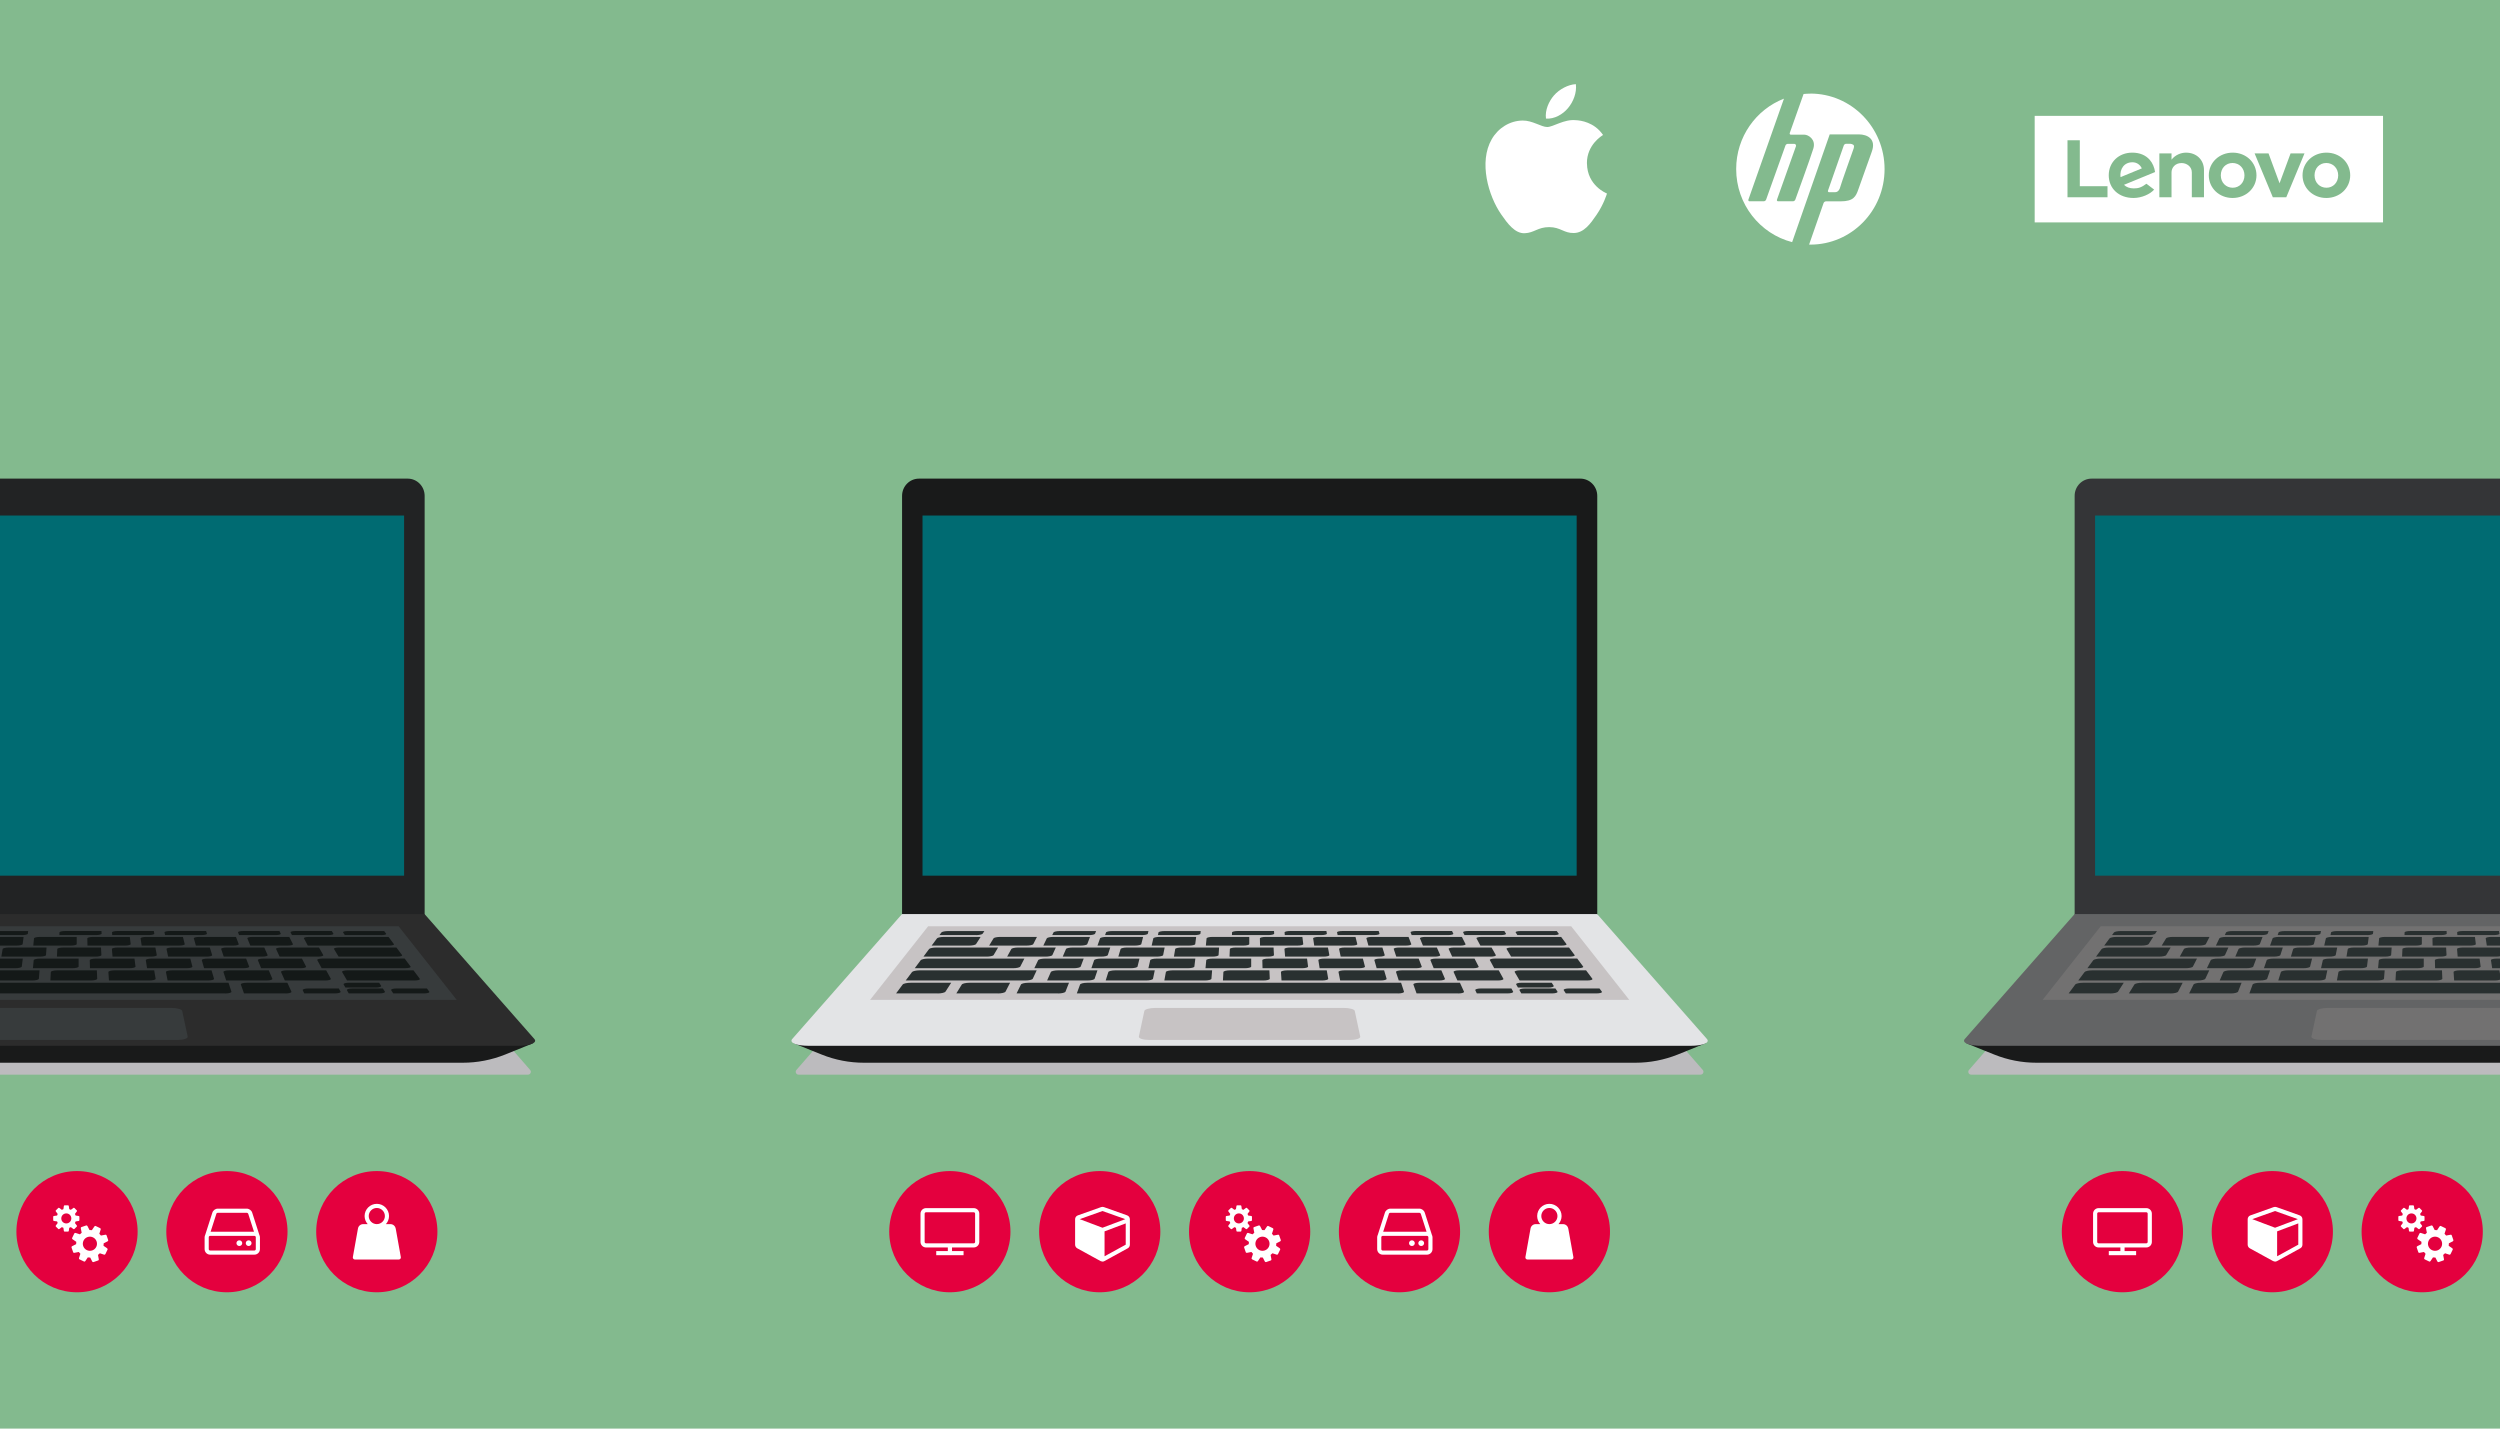 <?xml version="1.0" encoding="UTF-8"?>
<svg xmlns="http://www.w3.org/2000/svg" xmlns:xlink="http://www.w3.org/1999/xlink" viewBox="0 0 483 276">
  <defs>
    <style>.cls-1{fill:none;}.cls-2{fill:#727171;}.cls-3{fill:#83ba8e;}.cls-4{fill:#2c2c2c;}.cls-5{fill:#e3e4e6;}.cls-6{fill:#e4003e;}.cls-7{isolation:isolate;}.cls-8{mix-blend-mode:multiply;}.cls-9{fill:#fff;}.cls-10{fill:#293030;}.cls-11{fill:#141918;}.cls-12{fill:#222324;}.cls-13{fill:#006b72;}.cls-14{fill:#343537;}.cls-15{fill:#636465;}.cls-16{fill:#bcbbbe;}.cls-17{fill:#191a1a;}.cls-18{fill:#373b3c;}.cls-19{fill:#c7c3c4;}.cls-20{clip-path:url(#clippath);}</style>
    <clipPath id="clippath">
      <rect class="cls-1" width="483" height="276"/>
    </clipPath>
  </defs>
  <g class="cls-7">
    <g id="FOND">
      <rect class="cls-3" width="483" height="276"/>
    </g>
    <g id="IMG">
      <path class="cls-9" d="M306.59,31.57c-.03-3.65,2.98-5.4,3.12-5.49-1.69-2.48-4.33-2.82-5.27-2.86-2.24-.23-4.38,1.32-5.52,1.32s-2.89-1.29-4.76-1.25c-2.45.03-4.7,1.42-5.96,3.61-2.54,4.41-.65,10.94,1.83,14.52,1.21,1.75,2.65,3.72,4.55,3.64,1.83-.07,2.52-1.18,4.72-1.18s2.83,1.18,4.76,1.14c1.96-.03,3.21-1.78,4.41-3.54,1.39-2.03,1.96-4,2-4.09-.04-.02-3.83-1.47-3.87-5.83"/>
      <path class="cls-9" d="M302.96,20.86c1.01-1.22,1.69-2.91,1.5-4.6-1.45.06-3.2.97-4.25,2.19-.93,1.08-1.75,2.8-1.53,4.46,1.62.13,3.27-.82,4.27-2.04"/>
      <path class="cls-9" d="M354.56,37.13h.01c.6,0,.9-.65.97-1.01.06-.36,2.59-7.45,2.59-7.45.18-.48-.04-.67-.04-.67-.14-.12-.41-.22-.6-.22h-.82c-.19,0-.39.15-.45.32l-3.05,8.72c-.06.18.04.32.23.32h1.16Z"/>
      <path class="cls-9" d="M349.76,18.09c-.44,0-.88.03-1.31.07l-2.67,7.54c-.06.18.04.32.23.32h1.35c.19,0,.55,0,1.26,0s2.26.88,1.72,2.67c-.54,1.78-3.49,9.89-3.49,9.89-.06.17-.27.31-.46.31h-2.85c-.19,0-.29-.15-.23-.32l3.32-9.33.36-1.02s.07-.43-.41-.43h-1.17c-.19,0-.4.14-.46.32l-3.74,10.46c-.06.18-.27.32-.46.32h-2.73c-.19,0-.29-.15-.23-.32l6.87-19.51c-5.39,2.09-9.23,7.38-9.23,13.6,0,6.81,4.6,12.52,10.81,14.12l3.22-9.23,3.93-11.27.11-.32h5.6c1.69,0,3.43.9,2.53,3.34l-.11.32s0,0,0,0l-1.03,2.88-1.45,4.07c-.48,1.37-.91,2.33-3.44,2.33h-1.58s-1.24,0-1.24,0c-.19,0-.39.14-.46.32l-1.68,4.81-1.12,3.22c.09,0,.17.01.25.01,7.92,0,14.33-6.53,14.33-14.59s-6.42-14.59-14.33-14.59Z"/>
      <polygon class="cls-9" points="346.24 46.8 346.23 46.8 346.23 46.8 346.24 46.8"/>
      <path class="cls-9" d="M449.44,31.49c-1.31,0-2.27.99-2.27,2.39s1.01,2.39,2.3,2.39,2.27-1.01,2.27-2.39-1.01-2.39-2.3-2.39Z"/>
      <path class="cls-9" d="M431.33,31.49c-1.31,0-2.27.99-2.27,2.39s1.01,2.39,2.3,2.39,2.27-1.01,2.27-2.39-1.01-2.39-2.3-2.39Z"/>
      <path class="cls-9" d="M411.98,31.35c-.77,0-1.41.31-1.81.84-.37.49-.59,1.16-.48,2.03l4.11-1.69c-.33-.71-.98-1.18-1.82-1.18Z"/>
      <path class="cls-9" d="M393.1,22.39v20.58h67.3v-20.58h-67.3ZM407.17,38.11h-7.73v-11.01h2.38v8.87h5.35v2.14ZM412.23,36.4c.9,0,1.47-.17,2.46-.9l1.49,1.13c-.76.87-2.39,1.62-3.98,1.62-2.84,0-4.79-1.82-4.79-4.38s1.95-4.38,4.54-4.38c1.42,0,2.59.48,3.38,1.39.54.62.9,1.45,1.03,2.36l-6.01,2.47c.45.44,1.08.69,1.9.69ZM425.81,38.11h-2.35v-4.82c0-1.12-1.01-1.79-1.98-1.79-1.26,0-1.94.92-1.94,1.79v4.82h-2.35v-8.47h2.35v1.21h0c.69-.9,1.81-1.36,2.79-1.36,2.07,0,3.48,1.42,3.48,3.36v5.25ZM431.33,38.25c-2.57,0-4.59-1.9-4.59-4.38s2.03-4.38,4.62-4.38,4.59,1.9,4.59,4.38-2.03,4.38-4.62,4.38ZM439.11,38.11l-3.52-8.47h2.69l2.13,5.77,2.13-5.77h2.69l-3.52,8.47h-2.58ZM449.44,38.25c-2.57,0-4.59-1.9-4.59-4.38s2.03-4.38,4.62-4.38,4.59,1.9,4.59,4.38-2.03,4.38-4.62,4.38Z"/>
      <g class="cls-20">
        <g id="blank">
          <g class="cls-8">
            <path class="cls-16" d="M102.01,207.62H-72.26c-.47,0-.72-.55-.41-.91,5.02-5.76,10.03-11.52,15.05-17.28H87.37c5.02,5.76,10.03,11.52,15.05,17.28.31.35.06.91-.41.91Z"/>
          </g>
          <path class="cls-12" d="M82.04,177.12H-52.27v-81.32c0-1.84,1.46-3.33,3.27-3.33,42.59,0,85.18,0,127.77,0,1.8,0,3.27,1.49,3.27,3.33,0,27.11,0,54.22,0,81.32Z"/>
          <path class="cls-13" d="M78.07,169.18c-42.13,0-84.25,0-126.38,0,0-23.19,0-46.38,0-69.58,42.12,0,84.25,0,126.38,0,0,23.19,0,46.38,0,69.58Z"/>
          <path class="cls-17" d="M101.08,201.54c-7.45-8.48-13.71-15.6-19.04-21.66-44.77,0-89.53,0-134.3,0-5.33,6.06-11.59,13.18-19.04,21.66-.65,0-1.3,0-1.95,0,.48.19.96.39,1.44.58,0,0,0,0,0,0,.63.26,1.27.51,1.9.77.71.28,1.41.57,2.12.85,2.6,1.05,5.37,1.58,8.17,1.58,49.68,0,99.36,0,149.04,0,2.8,0,5.57-.54,8.17-1.58,1.34-.54,2.67-1.08,4.01-1.62,0,0,0,0,0,0,.48-.19.96-.39,1.44-.58h-1.96Z"/>
          <path class="cls-4" d="M100.05,202.05c-56.78,0-113.56,0-170.33,0-2.41,0-3.83-.59-3.2-1.32,8.42-9.58,15.37-17.49,21.21-24.13,44.77,0,89.53,0,134.3,0,5.84,6.64,12.8,14.56,21.21,24.13.64.72-.79,1.32-3.2,1.32Z"/>
          <path class="cls-18" d="M88.22,193.17c-48.89,0-97.78,0-146.66,0,4.16-5.28,7.88-9.99,11.22-14.22,41.41,0,82.82,0,124.23,0,3.34,4.23,7.05,8.94,11.22,14.22Z"/>
          <path class="cls-11" d="M43.52,191.93c-20.67,0-41.35,0-62.02,0,.21-.58.42-1.16.63-1.72.07-.19.7-.34,1.4-.34,20.21,0,40.41,0,60.62,0,.18.56.37,1.13.56,1.71.06.2-.47.36-1.19.36Z"/>
          <path class="cls-11" d="M80.07,189.43h-13.02c-.32-.55-.64-1.09-.95-1.63-.11-.18.36-.33,1.05-.33,4.25,0,8.49,0,12.74,0,.4.53.8,1.07,1.21,1.62.14.19-.31.34-1.02.34Z"/>
          <path class="cls-11" d="M55.16,191.93c-2.67,0-5.35,0-8.02,0-.2-.58-.41-1.16-.61-1.72-.07-.19.45-.34,1.15-.34,2.61,0,5.23,0,7.84,0,.25.56.51,1.13.78,1.71.09.2-.42.36-1.14.36Z"/>
          <path class="cls-11" d="M64.69,191.93c-1.97,0-3.94,0-5.91,0-.1-.2-.19-.4-.29-.61-.09-.2.41-.35,1.12-.35,1.95,0,3.9,0,5.85,0,.11.2.22.4.33.6.11.2-.38.36-1.1.36Z"/>
          <path class="cls-11" d="M73.66,180.66c-2.35,0-4.69,0-7.04,0-.11-.17-.22-.34-.33-.51-.1-.15.33-.27.96-.27,2.32,0,4.65,0,6.97,0,.13.17.25.34.38.51.11.15-.31.28-.94.28Z"/>
          <path class="cls-11" d="M81.89,191.93c-1.97,0-3.94,0-5.91,0-.14-.2-.27-.4-.4-.61-.13-.2.34-.35,1.05-.35,1.95,0,3.9,0,5.85,0,.15.2.3.4.45.6.15.2-.32.36-1.04.36Z"/>
          <path class="cls-11" d="M73.29,191.93c-1.97,0-3.94,0-5.91,0-.12-.2-.23-.4-.35-.61-.11-.2.37-.35,1.09-.35,1.95,0,3.9,0,5.85,0,.13.2.26.4.39.6.13.2-.35.36-1.07.36Z"/>
          <path class="cls-11" d="M72.57,190.79c-1.95,0-3.89,0-5.84,0-.11-.2-.23-.39-.34-.59-.11-.19.37-.34,1.08-.34,1.93,0,3.85,0,5.78,0,.13.19.25.39.38.59.13.19-.35.35-1.06.35Z"/>
          <path class="cls-11" d="M78.33,187.05c-5.4,0-10.79,0-16.19,0-.28-.52-.56-1.04-.84-1.55-.09-.17.37-.31,1.04-.31,5.28,0,10.56,0,15.84,0,.38.51.76,1.02,1.14,1.54.13.18-.31.32-.99.32Z"/>
          <path class="cls-11" d="M6.22,189.43H-1.59c.1-.55.2-1.09.3-1.63.03-.18.62-.33,1.3-.33,2.54,0,5.09,0,7.63,0-.04.53-.09,1.07-.13,1.62-.02.19-.59.34-1.3.34Z"/>
          <path class="cls-11" d="M17.54,189.43h-7.81c.03-.55.06-1.09.09-1.63.01-.18.57-.33,1.26-.33,2.54,0,5.09,0,7.63,0,.02.53.05,1.07.07,1.62,0,.19-.55.34-1.25.34Z"/>
          <path class="cls-11" d="M28.86,189.43h-7.81c-.04-.55-.08-1.09-.11-1.63-.01-.18.53-.33,1.22-.33,2.54,0,5.09,0,7.63,0,.09.53.18,1.07.28,1.62.03.19-.51.34-1.21.34Z"/>
          <path class="cls-11" d="M40.19,189.43h-7.81c-.11-.55-.21-1.09-.32-1.63-.04-.18.49-.33,1.18-.33,2.54,0,5.09,0,7.63,0,.16.53.32,1.07.48,1.62.06.19-.47.34-1.17.34Z"/>
          <path class="cls-11" d="M51.51,189.43h-7.81c-.18-.55-.35-1.09-.53-1.63-.06-.18.45-.33,1.13-.33,2.54,0,5.09,0,7.63,0,.23.53.46,1.07.69,1.62.08.19-.42.34-1.12.34Z"/>
          <path class="cls-11" d="M62.84,189.43h-7.81c-.25-.55-.49-1.09-.73-1.63-.08-.18.41-.33,1.09-.33,2.54,0,5.09,0,7.63,0,.29.53.59,1.07.89,1.62.1.19-.38.34-1.08.34Z"/>
          <path class="cls-11" d="M2.93,187.06c-2.53,0-5.07,0-7.6,0,.12-.52.23-1.04.35-1.55.04-.17.61-.31,1.28-.31,2.48,0,4.96,0,7.44,0-.06.51-.13,1.02-.19,1.54-.02.18-.59.32-1.27.32Z"/>
          <path class="cls-11" d="M13.96,187.06c-2.53,0-5.07,0-7.6,0,.05-.52.1-1.04.15-1.55.02-.17.57-.31,1.24-.31,2.48,0,4.96,0,7.44,0,0,.51,0,1.02,0,1.54,0,.18-.55.32-1.23.32Z"/>
          <path class="cls-11" d="M24.98,187.06c-2.53,0-5.07,0-7.6,0-.01-.52-.03-1.04-.04-1.55,0-.17.53-.31,1.2-.31,2.48,0,4.96,0,7.44,0,.07.51.13,1.02.2,1.54.02.18-.51.32-1.19.32Z"/>
          <path class="cls-11" d="M36.01,187.06c-2.53,0-5.07,0-7.6,0-.08-.52-.16-1.04-.24-1.55-.03-.17.49-.31,1.16-.31,2.48,0,4.96,0,7.44,0,.13.51.26,1.02.4,1.54.05.18-.47.32-1.15.32Z"/>
          <path class="cls-11" d="M47.03,187.06c-2.53,0-5.07,0-7.6,0-.15-.52-.29-1.04-.44-1.55-.05-.17.45-.31,1.12-.31,2.48,0,4.96,0,7.44,0,.2.51.39,1.02.59,1.54.07.18-.43.32-1.11.32Z"/>
          <path class="cls-11" d="M58.05,187.06c-2.53,0-5.07,0-7.6,0-.21-.52-.42-1.04-.63-1.55-.07-.17.41-.31,1.08-.31,2.48,0,4.96,0,7.44,0,.26.51.52,1.02.79,1.54.09.18-.39.32-1.07.32Z"/>
          <path class="cls-11" d="M7.66,184.82c-2.47,0-4.94,0-7.4,0,.09-.5.17-.98.25-1.47.03-.16.58-.29,1.23-.29,2.42,0,4.83,0,7.25,0-.03.48-.07.97-.1,1.46-.01.17-.56.3-1.22.3Z"/>
          <path class="cls-11" d="M18.4,184.82c-2.47,0-4.94,0-7.4,0,.02-.5.05-.98.07-1.47,0-.16.54-.29,1.19-.29,2.42,0,4.83,0,7.25,0,.03.48.05.97.08,1.46.01.17-.52.3-1.18.3Z"/>
          <path class="cls-11" d="M29.14,184.82c-2.47,0-4.94,0-7.4,0-.04-.5-.08-.98-.12-1.47-.01-.16.5-.29,1.15-.29,2.42,0,4.83,0,7.25,0,.09.48.18.97.27,1.46.03.17-.48.3-1.15.3Z"/>
          <path class="cls-11" d="M39.88,184.82c-2.47,0-4.94,0-7.4,0-.1-.5-.2-.98-.31-1.47-.03-.16.47-.29,1.12-.29,2.42,0,4.83,0,7.25,0,.15.48.3.97.45,1.46.05.17-.44.3-1.11.3Z"/>
          <path class="cls-11" d="M50.62,184.82c-2.47,0-4.93,0-7.4,0-.17-.5-.33-.98-.49-1.47-.06-.16.43-.29,1.08-.29,2.41,0,4.83,0,7.25,0,.21.48.42.97.64,1.46.07.17-.41.3-1.07.3Z"/>
          <path class="cls-11" d="M61.42,184.82c-2.47,0-4.94,0-7.4,0-.23-.5-.45-.98-.68-1.47-.08-.16.39-.29,1.04-.29,2.42,0,4.83,0,7.25,0,.27.48.55.97.82,1.46.09.17-.37.3-1.03.3Z"/>
          <path class="cls-11" d="M3.18,182.69c-2.41,0-4.81,0-7.22,0,.11-.47.21-.94.32-1.4.04-.15.58-.28,1.21-.28,2.36,0,4.71,0,7.07,0-.06.46-.12.92-.18,1.39-.02.16-.56.29-1.21.29Z"/>
          <path class="cls-11" d="M13.65,182.69c-2.41,0-4.81,0-7.22,0,.05-.47.1-.94.14-1.4.02-.15.54-.28,1.18-.28,2.36,0,4.71,0,7.07,0,0,.46,0,.92,0,1.39,0,.16-.52.29-1.17.29Z"/>
          <path class="cls-11" d="M24.12,182.69c-2.41,0-4.81,0-7.22,0-.01-.47-.02-.94-.03-1.4,0-.15.51-.28,1.14-.28,2.36,0,4.71,0,7.07,0,.06.46.12.92.17,1.39.02.16-.49.29-1.13.29Z"/>
          <path class="cls-11" d="M34.59,182.69c-2.41,0-4.81,0-7.22,0-.07-.47-.14-.94-.21-1.4-.02-.15.47-.28,1.11-.28,2.36,0,4.71,0,7.07,0,.12.46.23.92.35,1.39.04.16-.45.29-1.1.29Z"/>
          <path class="cls-11" d="M45.06,182.69c-2.4,0-4.81,0-7.22,0-.13-.47-.26-.94-.39-1.4-.04-.15.44-.28,1.07-.28,2.36,0,4.71,0,7.07,0,.17.46.35.92.53,1.39.06.16-.41.29-1.06.29Z"/>
          <path class="cls-11" d="M55.58,182.69c-2.41,0-4.81,0-7.22,0-.19-.47-.38-.94-.57-1.4-.06-.15.4-.28,1.03-.28,2.36,0,4.71,0,7.07,0,.23.46.47.92.7,1.39.08.16-.38.29-1.02.29Z"/>
          <path class="cls-11" d="M76.7,184.82c-3.76,0-7.53,0-11.29,0-.3-.5-.59-.98-.88-1.47-.1-.16.35-.29,1-.29,3.69,0,7.37,0,11.06,0,.36.48.72.97,1.09,1.46.13.17-.31.3-.97.3Z"/>
          <path class="cls-11" d="M75.14,182.69c-5.22,0-10.45,0-15.67,0-.25-.47-.51-.94-.75-1.4-.08-.15.36-.28,1-.28,5.12,0,10.23,0,15.35,0,.34.46.69.92,1.03,1.39.12.16-.31.29-.96.29Z"/>
          <path class="cls-11" d="M4.21,180.66c-2.35,0-4.69,0-7.04,0,.04-.17.08-.34.11-.51.03-.15.57-.27,1.19-.27,2.32,0,4.65,0,6.97,0-.02.17-.04.34-.06.51-.02.15-.54.28-1.18.28Z"/>
          <path class="cls-11" d="M18.51,180.65c-2.35,0-4.69,0-7.04,0,0-.17.01-.34.02-.51,0-.15.52-.27,1.14-.27,2.32,0,4.65,0,6.97,0,.01.17.02.34.03.51,0,.15-.5.28-1.13.28Z"/>
          <path class="cls-11" d="M28.72,180.65c-2.35,0-4.69,0-7.04,0-.01-.17-.03-.34-.04-.51-.01-.15.48-.27,1.11-.27,2.32,0,4.65,0,6.97,0,.03.17.06.34.09.51.03.15-.46.28-1.09.28Z"/>
          <path class="cls-11" d="M38.93,180.65c-2.34,0-4.69,0-7.04,0-.04-.17-.07-.34-.11-.51-.03-.15.45-.27,1.07-.27,2.32,0,4.65,0,6.97,0,.05.17.11.34.16.51.05.15-.42.28-1.06.28Z"/>
          <path class="cls-11" d="M53.23,180.65c-2.35,0-4.69,0-7.04,0-.07-.17-.13-.34-.2-.51-.06-.15.4-.27,1.03-.27,2.32,0,4.65,0,6.97,0,.08.17.17.34.25.51.07.15-.38.28-1.01.28Z"/>
          <path class="cls-11" d="M63.44,180.65c-2.35,0-4.69,0-7.04,0-.09-.17-.18-.34-.26-.51-.08-.15.37-.27.99-.27,2.32,0,4.65,0,6.97,0,.1.17.21.34.31.51.09.15-.34.28-.97.28Z"/>
          <path class="cls-18" d="M34.26,200.92c-12.92,0-25.83,0-38.75,0-1.19,0-2.09-.29-2.02-.65.37-1.71.72-3.36,1.06-4.96.07-.32,1.03-.58,2.14-.58,12.12,0,24.25,0,36.37,0,1.12,0,2.08.26,2.14.58.34,1.6.69,3.25,1.06,4.96.07.36-.83.65-2.02.65Z"/>
        </g>
        <g id="blank-2">
          <g class="cls-8">
            <path class="cls-16" d="M328.55,207.62h-174.27c-.47,0-.72-.55-.41-.91,5.02-5.76,10.03-11.52,15.05-17.28h145c5.02,5.76,10.03,11.52,15.05,17.28.31.35.06.91-.41.91Z"/>
          </g>
          <path class="cls-17" d="M308.58,177.12h-134.3v-81.32c0-1.84,1.46-3.33,3.27-3.33,42.59,0,85.18,0,127.77,0,1.8,0,3.27,1.49,3.27,3.33,0,27.11,0,54.22,0,81.32Z"/>
          <path class="cls-13" d="M304.61,169.18c-42.13,0-84.25,0-126.38,0,0-23.19,0-46.38,0-69.58,42.12,0,84.25,0,126.38,0,0,23.19,0,46.38,0,69.58Z"/>
          <path class="cls-17" d="M327.62,201.54c-7.45-8.48-13.71-15.6-19.04-21.66-44.77,0-89.53,0-134.3,0-5.33,6.06-11.59,13.18-19.04,21.66-.65,0-1.3,0-1.95,0,.48.19.96.39,1.44.58,0,0,0,0,0,0,.63.26,1.27.51,1.9.77.71.28,1.41.57,2.12.85,2.6,1.05,5.37,1.58,8.17,1.58,49.68,0,99.36,0,149.04,0,2.8,0,5.57-.54,8.17-1.58,1.34-.54,2.67-1.08,4.01-1.62,0,0,0,0,0,0,.48-.19.96-.39,1.44-.58h-1.96Z"/>
          <path class="cls-5" d="M326.59,202.05c-56.78,0-113.56,0-170.33,0-2.41,0-3.83-.59-3.2-1.32,8.42-9.58,15.37-17.49,21.21-24.13,44.77,0,89.53,0,134.3,0,5.84,6.64,12.8,14.56,21.21,24.13.64.72-.79,1.32-3.2,1.32Z"/>
          <path class="cls-19" d="M314.76,193.17c-48.89,0-97.78,0-146.66,0,4.16-5.28,7.88-9.99,11.22-14.22,41.41,0,82.82,0,124.23,0,3.34,4.23,7.05,8.94,11.22,14.22Z"/>
          <path class="cls-10" d="M270.06,191.93c-20.67,0-41.35,0-62.02,0,.21-.58.42-1.16.63-1.72.07-.19.7-.34,1.4-.34,20.21,0,40.41,0,60.62,0,.18.56.37,1.13.56,1.71.06.2-.47.36-1.19.36Z"/>
          <path class="cls-10" d="M181.14,191.93c-2.67,0-5.35,0-8.02,0,.43-.58.86-1.16,1.28-1.72.14-.19.83-.34,1.53-.34,2.61,0,5.23,0,7.84,0-.36.56-.73,1.13-1.1,1.71-.13.2-.81.36-1.53.36Z"/>
          <path class="cls-10" d="M187.21,182.69c-2.41,0-4.81,0-7.22,0,.35-.47.7-.94,1.04-1.4.11-.15.72-.28,1.36-.28,2.36,0,4.71,0,7.07,0-.29.46-.59.92-.89,1.39-.1.16-.71.29-1.36.29Z"/>
          <path class="cls-10" d="M198.1,189.43h-23.12c.41-.55.82-1.09,1.22-1.63.13-.18.8-.33,1.48-.33,7.54,0,15.08,0,22.61,0-.25.53-.51,1.07-.76,1.62-.09.19-.73.34-1.43.34Z"/>
          <path class="cls-10" d="M195.73,187.06c-6.33,0-12.66,0-19,0,.39-.52.77-1.04,1.15-1.55.13-.17.77-.31,1.44-.31,6.2,0,12.39,0,18.59,0-.26.51-.52,1.02-.79,1.54-.09.18-.72.32-1.4.32Z"/>
          <path class="cls-10" d="M306.61,189.43h-13.02c-.32-.55-.64-1.09-.95-1.63-.11-.18.36-.33,1.05-.33,4.25,0,8.49,0,12.74,0,.4.53.8,1.07,1.21,1.62.14.19-.31.34-1.02.34Z"/>
          <path class="cls-10" d="M192.78,191.93c-2.68,0-5.35,0-8.02,0,.36-.58.71-1.16,1.06-1.72.12-.19.78-.34,1.49-.34,2.61,0,5.23,0,7.84,0-.29.56-.58,1.13-.88,1.71-.1.2-.77.36-1.49.36Z"/>
          <path class="cls-10" d="M281.7,191.93c-2.67,0-5.35,0-8.02,0-.2-.58-.41-1.16-.61-1.72-.07-.19.45-.34,1.15-.34,2.61,0,5.23,0,7.84,0,.25.56.51,1.13.78,1.71.09.2-.42.36-1.14.36Z"/>
          <path class="cls-10" d="M291.23,191.93c-1.97,0-3.94,0-5.91,0-.1-.2-.19-.4-.29-.61-.09-.2.41-.35,1.12-.35,1.95,0,3.9,0,5.85,0,.11.2.22.4.33.6.11.2-.38.36-1.1.36Z"/>
          <path class="cls-10" d="M188.54,180.66c-2.35,0-4.69,0-7.04,0,.13-.17.25-.34.38-.51.11-.15.71-.27,1.33-.27,2.32,0,4.65,0,6.97,0-.11.17-.22.34-.33.51-.1.15-.69.28-1.32.28Z"/>
          <path class="cls-10" d="M300.2,180.66c-2.35,0-4.69,0-7.04,0-.11-.17-.22-.34-.33-.51-.1-.15.33-.27.96-.27,2.32,0,4.65,0,6.97,0,.13.17.25.34.38.51.11.15-.31.28-.94.28Z"/>
          <path class="cls-10" d="M308.43,191.93c-1.97,0-3.94,0-5.91,0-.14-.2-.27-.4-.4-.61-.13-.2.34-.35,1.05-.35,1.95,0,3.9,0,5.85,0,.15.2.3.4.45.6.15.2-.32.36-1.04.36Z"/>
          <path class="cls-10" d="M299.83,191.93c-1.97,0-3.94,0-5.91,0-.12-.2-.23-.4-.35-.61-.11-.2.37-.35,1.09-.35,1.95,0,3.9,0,5.85,0,.13.2.26.4.39.6.13.2-.35.36-1.07.36Z"/>
          <path class="cls-10" d="M299.11,190.79c-1.95,0-3.89,0-5.84,0-.11-.2-.23-.39-.34-.59-.11-.19.37-.34,1.08-.34,1.93,0,3.85,0,5.78,0,.13.19.25.39.38.59.13.19-.35.35-1.06.35Z"/>
          <path class="cls-10" d="M204.42,191.93c-2.67,0-5.35,0-8.02,0,.29-.58.57-1.16.85-1.72.09-.19.74-.34,1.44-.34,2.61,0,5.23,0,7.84,0-.22.56-.44,1.13-.67,1.71-.08.2-.72.36-1.44.36Z"/>
          <path class="cls-10" d="M210.11,189.43h-7.81c.24-.55.48-1.09.72-1.63.08-.18.7-.33,1.38-.33,2.55,0,5.09,0,7.63,0-.18.53-.36,1.07-.55,1.62-.06.19-.68.34-1.38.34Z"/>
          <path class="cls-10" d="M221.43,189.43h-7.81c.17-.55.34-1.09.51-1.63.06-.18.66-.33,1.34-.33,2.54,0,5.09,0,7.63,0-.11.53-.23,1.07-.34,1.62-.04.19-.64.34-1.34.34Z"/>
          <path class="cls-10" d="M190.59,184.82c-4.06,0-8.12,0-12.18,0,.37-.5.73-.98,1.09-1.47.12-.16.75-.29,1.4-.29,3.98,0,7.95,0,11.93,0-.28.48-.57.97-.86,1.46-.1.17-.72.3-1.38.3Z"/>
          <path class="cls-10" d="M304.87,187.05c-5.4,0-10.79,0-16.19,0-.28-.52-.56-1.04-.84-1.55-.09-.17.37-.31,1.04-.31,5.28,0,10.56,0,15.84,0,.38.51.76,1.02,1.14,1.54.13.18-.31.32-.99.32Z"/>
          <path class="cls-10" d="M232.76,189.43h-7.81c.1-.55.2-1.09.3-1.63.03-.18.62-.33,1.3-.33,2.54,0,5.09,0,7.63,0-.04.53-.09,1.07-.13,1.62-.02.19-.59.34-1.3.34Z"/>
          <path class="cls-10" d="M244.08,189.43h-7.81c.03-.55.06-1.09.09-1.63.01-.18.57-.33,1.26-.33,2.54,0,5.09,0,7.63,0,.02.53.05,1.07.07,1.62,0,.19-.55.34-1.25.34Z"/>
          <path class="cls-10" d="M255.4,189.43h-7.81c-.04-.55-.08-1.09-.11-1.63-.01-.18.53-.33,1.22-.33,2.54,0,5.09,0,7.63,0,.09.53.18,1.07.28,1.62.03.19-.51.34-1.21.34Z"/>
          <path class="cls-10" d="M266.73,189.43h-7.81c-.11-.55-.21-1.09-.32-1.63-.04-.18.49-.33,1.18-.33,2.54,0,5.09,0,7.63,0,.16.53.32,1.07.48,1.62.06.19-.47.34-1.17.34Z"/>
          <path class="cls-10" d="M278.05,189.43h-7.81c-.18-.55-.35-1.09-.53-1.63-.06-.18.45-.33,1.13-.33,2.54,0,5.09,0,7.63,0,.23.53.46,1.07.69,1.62.08.19-.42.34-1.12.34Z"/>
          <path class="cls-10" d="M289.38,189.43h-7.81c-.25-.55-.49-1.09-.73-1.63-.08-.18.41-.33,1.09-.33,2.54,0,5.09,0,7.63,0,.29.53.59,1.07.89,1.62.1.19-.38.34-1.08.34Z"/>
          <path class="cls-10" d="M207.43,187.06c-2.53,0-5.07,0-7.6,0,.25-.52.5-1.04.74-1.55.08-.17.69-.31,1.36-.31,2.48,0,4.96,0,7.44,0-.19.51-.38,1.02-.58,1.54-.07.18-.67.32-1.35.32Z"/>
          <path class="cls-10" d="M218.45,187.06c-2.53,0-5.07,0-7.6,0,.18-.52.37-1.04.54-1.55.06-.17.65-.31,1.32-.31,2.48,0,4.96,0,7.44,0-.13.51-.25,1.02-.38,1.54-.04.18-.63.32-1.31.32Z"/>
          <path class="cls-10" d="M229.47,187.06c-2.53,0-5.07,0-7.6,0,.12-.52.23-1.04.35-1.55.04-.17.61-.31,1.28-.31,2.48,0,4.96,0,7.44,0-.06.51-.13,1.02-.19,1.54-.02.18-.59.32-1.27.32Z"/>
          <path class="cls-10" d="M240.5,187.06c-2.53,0-5.07,0-7.6,0,.05-.52.1-1.04.15-1.55.02-.17.57-.31,1.24-.31,2.48,0,4.96,0,7.44,0,0,.51,0,1.02,0,1.54,0,.18-.55.32-1.23.32Z"/>
          <path class="cls-10" d="M251.52,187.06c-2.53,0-5.07,0-7.6,0-.01-.52-.03-1.04-.04-1.55,0-.17.53-.31,1.2-.31,2.48,0,4.96,0,7.44,0,.07.51.13,1.02.2,1.54.02.18-.51.32-1.19.32Z"/>
          <path class="cls-10" d="M262.55,187.06c-2.53,0-5.07,0-7.6,0-.08-.52-.16-1.04-.24-1.55-.03-.17.49-.31,1.16-.31,2.48,0,4.96,0,7.44,0,.13.51.26,1.02.4,1.54.05.18-.47.32-1.15.32Z"/>
          <path class="cls-10" d="M273.57,187.06c-2.53,0-5.07,0-7.6,0-.15-.52-.29-1.04-.44-1.55-.05-.17.45-.31,1.12-.31,2.48,0,4.96,0,7.44,0,.2.51.39,1.02.59,1.54.07.18-.43.32-1.11.32Z"/>
          <path class="cls-10" d="M284.59,187.06c-2.53,0-5.07,0-7.6,0-.21-.52-.42-1.04-.63-1.55-.07-.17.41-.31,1.08-.31,2.48,0,4.96,0,7.44,0,.26.51.52,1.02.79,1.54.09.18-.39.32-1.07.32Z"/>
          <path class="cls-10" d="M201.98,184.82c-2.47,0-4.93,0-7.4,0,.27-.5.55-.98.81-1.47.09-.16.69-.29,1.34-.29,2.42,0,4.83,0,7.25,0-.22.48-.44.97-.66,1.46-.08.17-.68.3-1.34.3Z"/>
          <path class="cls-10" d="M212.72,184.82c-2.47,0-4.93,0-7.4,0,.21-.5.42-.98.63-1.47.07-.16.65-.29,1.3-.29,2.42,0,4.83,0,7.25,0-.16.48-.31.97-.47,1.46-.05.17-.64.3-1.3.3Z"/>
          <path class="cls-10" d="M223.46,184.82c-2.47,0-4.93,0-7.4,0,.15-.5.29-.98.44-1.47.05-.16.61-.29,1.26-.29,2.42,0,4.83,0,7.25,0-.1.48-.19.97-.29,1.46-.03.17-.6.3-1.26.3Z"/>
          <path class="cls-10" d="M234.2,184.82c-2.47,0-4.94,0-7.4,0,.09-.5.17-.98.25-1.47.03-.16.58-.29,1.23-.29,2.42,0,4.83,0,7.25,0-.03.48-.07.97-.1,1.46-.01.17-.56.3-1.22.3Z"/>
          <path class="cls-10" d="M244.94,184.82c-2.47,0-4.94,0-7.4,0,.02-.5.05-.98.07-1.47,0-.16.54-.29,1.19-.29,2.42,0,4.83,0,7.25,0,.03.48.05.97.08,1.46.01.17-.52.3-1.18.3Z"/>
          <path class="cls-10" d="M255.68,184.82c-2.47,0-4.94,0-7.4,0-.04-.5-.08-.98-.12-1.47-.01-.16.5-.29,1.15-.29,2.42,0,4.83,0,7.25,0,.09.48.18.97.27,1.46.03.17-.48.3-1.15.3Z"/>
          <path class="cls-10" d="M266.42,184.82c-2.47,0-4.94,0-7.4,0-.1-.5-.2-.98-.31-1.47-.03-.16.47-.29,1.12-.29,2.42,0,4.83,0,7.25,0,.15.48.3.97.45,1.46.05.17-.44.3-1.11.3Z"/>
          <path class="cls-10" d="M277.16,184.82c-2.47,0-4.93,0-7.4,0-.17-.5-.33-.98-.49-1.47-.06-.16.43-.29,1.08-.29,2.41,0,4.83,0,7.25,0,.21.48.42.97.64,1.46.07.17-.41.3-1.07.3Z"/>
          <path class="cls-10" d="M287.96,184.82c-2.47,0-4.94,0-7.4,0-.23-.5-.45-.98-.68-1.47-.08-.16.39-.29,1.04-.29,2.42,0,4.83,0,7.25,0,.27.48.55.97.82,1.46.09.17-.37.3-1.03.3Z"/>
          <path class="cls-10" d="M198.32,182.69c-2.41,0-4.81,0-7.22,0,.29-.47.57-.94.85-1.4.09-.15.68-.28,1.32-.28,2.36,0,4.71,0,7.07,0-.23.46-.47.92-.71,1.39-.08.16-.67.29-1.32.29Z"/>
          <path class="cls-10" d="M208.79,182.69c-2.41,0-4.81,0-7.22,0,.23-.47.45-.94.67-1.4.08-.15.65-.28,1.28-.28,2.36,0,4.71,0,7.07,0-.17.46-.35.92-.53,1.39-.06.16-.63.29-1.28.29Z"/>
          <path class="cls-10" d="M219.25,182.69c-2.41,0-4.81,0-7.22,0,.17-.47.33-.94.5-1.4.06-.15.61-.28,1.25-.28,2.36,0,4.71,0,7.07,0-.12.46-.23.92-.35,1.39-.04.16-.6.29-1.25.29Z"/>
          <path class="cls-10" d="M229.72,182.69c-2.41,0-4.81,0-7.22,0,.11-.47.21-.94.32-1.4.04-.15.58-.28,1.21-.28,2.36,0,4.71,0,7.07,0-.06.46-.12.92-.18,1.39-.02.16-.56.29-1.21.29Z"/>
          <path class="cls-10" d="M240.19,182.69c-2.41,0-4.81,0-7.22,0,.05-.47.1-.94.14-1.4.02-.15.54-.28,1.18-.28,2.36,0,4.71,0,7.07,0,0,.46,0,.92,0,1.39,0,.16-.52.29-1.17.29Z"/>
          <path class="cls-10" d="M250.66,182.69c-2.41,0-4.81,0-7.22,0-.01-.47-.02-.94-.03-1.4,0-.15.51-.28,1.14-.28,2.36,0,4.71,0,7.07,0,.06.46.12.92.17,1.39.02.16-.49.29-1.13.29Z"/>
          <path class="cls-10" d="M261.13,182.69c-2.41,0-4.81,0-7.22,0-.07-.47-.14-.94-.21-1.4-.02-.15.47-.28,1.11-.28,2.36,0,4.71,0,7.07,0,.12.46.23.92.35,1.39.04.16-.45.29-1.1.29Z"/>
          <path class="cls-10" d="M271.6,182.69c-2.4,0-4.81,0-7.22,0-.13-.47-.26-.94-.39-1.4-.04-.15.44-.28,1.07-.28,2.36,0,4.71,0,7.07,0,.17.46.35.92.53,1.39.06.16-.41.29-1.06.29Z"/>
          <path class="cls-10" d="M282.13,182.69c-2.41,0-4.81,0-7.22,0-.19-.47-.38-.94-.57-1.4-.06-.15.4-.28,1.03-.28,2.36,0,4.71,0,7.07,0,.23.46.47.92.7,1.39.08.16-.38.29-1.02.29Z"/>
          <path class="cls-10" d="M303.24,184.82c-3.76,0-7.53,0-11.29,0-.3-.5-.59-.98-.88-1.47-.1-.16.35-.29,1-.29,3.69,0,7.37,0,11.06,0,.36.48.72.97,1.09,1.46.13.17-.31.3-.97.3Z"/>
          <path class="cls-10" d="M301.68,182.69c-5.22,0-10.45,0-15.67,0-.25-.47-.51-.94-.75-1.4-.08-.15.36-.28,1-.28,5.12,0,10.23,0,15.35,0,.34.46.69.92,1.03,1.39.12.16-.31.29-.96.29Z"/>
          <path class="cls-10" d="M210.33,180.66c-2.35,0-4.69,0-7.04,0,.08-.17.16-.34.24-.51.07-.15.64-.27,1.26-.27,2.32,0,4.65,0,6.97,0-.06.17-.13.34-.19.51-.06.15-.61.28-1.25.28Z"/>
          <path class="cls-10" d="M220.54,180.66c-2.35,0-4.69,0-7.04,0,.06-.17.12-.34.18-.51.05-.15.6-.27,1.23-.27,2.32,0,4.65,0,6.97,0-.04.17-.08.34-.12.51-.04.15-.58.28-1.21.28Z"/>
          <path class="cls-10" d="M230.75,180.66c-2.35,0-4.69,0-7.04,0,.04-.17.08-.34.11-.51.03-.15.57-.27,1.19-.27,2.32,0,4.65,0,6.97,0-.02.17-.04.34-.06.51-.02.15-.54.28-1.18.28Z"/>
          <path class="cls-10" d="M245.05,180.65c-2.35,0-4.69,0-7.04,0,0-.17.01-.34.02-.51,0-.15.52-.27,1.14-.27,2.32,0,4.65,0,6.97,0,.01.17.02.34.03.51,0,.15-.5.28-1.13.28Z"/>
          <path class="cls-10" d="M255.26,180.65c-2.35,0-4.69,0-7.04,0-.01-.17-.03-.34-.04-.51-.01-.15.48-.27,1.11-.27,2.32,0,4.65,0,6.97,0,.03.17.06.34.09.51.03.15-.46.28-1.09.28Z"/>
          <path class="cls-10" d="M265.47,180.65c-2.34,0-4.69,0-7.04,0-.04-.17-.07-.34-.11-.51-.03-.15.45-.27,1.07-.27,2.32,0,4.65,0,6.97,0,.05.17.11.34.16.51.05.15-.42.28-1.06.28Z"/>
          <path class="cls-10" d="M279.77,180.65c-2.35,0-4.69,0-7.04,0-.07-.17-.13-.34-.2-.51-.06-.15.4-.27,1.03-.27,2.32,0,4.65,0,6.97,0,.08.17.17.34.25.51.07.15-.38.28-1.01.28Z"/>
          <path class="cls-10" d="M289.98,180.65c-2.35,0-4.69,0-7.04,0-.09-.17-.18-.34-.26-.51-.08-.15.37-.27.99-.27,2.32,0,4.65,0,6.97,0,.1.17.21.34.31.51.09.15-.34.28-.97.28Z"/>
          <path class="cls-19" d="M260.8,200.92c-12.92,0-25.83,0-38.75,0-1.19,0-2.09-.29-2.02-.65.37-1.71.72-3.36,1.06-4.96.07-.32,1.03-.58,2.14-.58,12.12,0,24.25,0,36.37,0,1.12,0,2.08.26,2.14.58.34,1.6.69,3.25,1.06,4.96.07.36-.83.65-2.02.65Z"/>
        </g>
        <g id="blank-3">
          <g class="cls-8">
            <path class="cls-16" d="M555.09,207.62h-174.27c-.47,0-.72-.55-.41-.91,5.02-5.76,10.03-11.52,15.05-17.28h145c5.02,5.76,10.03,11.52,15.05,17.28.31.35.06.91-.41.91Z"/>
          </g>
          <path class="cls-14" d="M535.12,177.12h-134.3v-81.32c0-1.84,1.46-3.33,3.27-3.33,42.59,0,85.18,0,127.77,0,1.8,0,3.27,1.49,3.27,3.33,0,27.11,0,54.22,0,81.32Z"/>
          <path class="cls-13" d="M531.15,169.18c-42.13,0-84.25,0-126.38,0,0-23.19,0-46.38,0-69.58,42.12,0,84.25,0,126.38,0,0,23.19,0,46.38,0,69.58Z"/>
          <path class="cls-17" d="M554.16,201.54c-7.45-8.48-13.71-15.6-19.04-21.66-44.77,0-89.53,0-134.3,0-5.33,6.06-11.59,13.18-19.04,21.66-.65,0-1.3,0-1.95,0,.48.19.96.39,1.44.58,0,0,0,0,0,0,.63.26,1.27.51,1.9.77.71.28,1.41.57,2.12.85,2.6,1.05,5.37,1.58,8.17,1.58,49.68,0,99.36,0,149.04,0,2.8,0,5.57-.54,8.17-1.58,1.34-.54,2.67-1.08,4.01-1.62,0,0,0,0,0,0,.48-.19.96-.39,1.44-.58h-1.96Z"/>
          <path class="cls-15" d="M553.13,202.05c-56.78,0-113.56,0-170.33,0-2.41,0-3.83-.59-3.2-1.32,8.42-9.58,15.37-17.49,21.21-24.13,44.77,0,89.53,0,134.3,0,5.84,6.64,12.8,14.56,21.21,24.13.64.72-.79,1.32-3.2,1.32Z"/>
          <path class="cls-2" d="M541.3,193.17c-48.89,0-97.78,0-146.66,0,4.16-5.28,7.88-9.99,11.22-14.22,41.41,0,82.82,0,124.23,0,3.34,4.23,7.05,8.94,11.22,14.22Z"/>
          <path class="cls-10" d="M496.6,191.93c-20.67,0-41.35,0-62.02,0,.21-.58.42-1.16.63-1.72.07-.19.7-.34,1.4-.34,20.21,0,40.41,0,60.62,0,.18.56.37,1.13.56,1.71.06.2-.47.36-1.19.36Z"/>
          <path class="cls-10" d="M407.68,191.93c-2.67,0-5.35,0-8.02,0,.43-.58.86-1.16,1.28-1.72.14-.19.83-.34,1.53-.34,2.61,0,5.23,0,7.84,0-.36.56-.73,1.13-1.1,1.71-.13.2-.81.36-1.53.36Z"/>
          <path class="cls-10" d="M413.75,182.69c-2.41,0-4.81,0-7.22,0,.35-.47.7-.94,1.04-1.4.11-.15.72-.28,1.36-.28,2.36,0,4.71,0,7.07,0-.29.46-.59.92-.89,1.39-.1.16-.71.29-1.36.29Z"/>
          <path class="cls-10" d="M424.64,189.43h-23.12c.41-.55.82-1.09,1.22-1.63.13-.18.8-.33,1.48-.33,7.54,0,15.08,0,22.61,0-.25.53-.51,1.07-.76,1.62-.09.19-.73.34-1.43.34Z"/>
          <path class="cls-10" d="M422.28,187.06c-6.33,0-12.66,0-19,0,.39-.52.77-1.04,1.15-1.55.13-.17.77-.31,1.44-.31,6.2,0,12.39,0,18.59,0-.26.51-.52,1.02-.79,1.54-.09.18-.72.32-1.4.32Z"/>
          <path class="cls-10" d="M419.32,191.93c-2.68,0-5.35,0-8.02,0,.36-.58.71-1.16,1.06-1.72.12-.19.78-.34,1.49-.34,2.61,0,5.23,0,7.84,0-.29.56-.58,1.13-.88,1.71-.1.2-.77.36-1.49.36Z"/>
          <path class="cls-10" d="M415.08,180.66c-2.35,0-4.69,0-7.04,0,.13-.17.25-.34.38-.51.11-.15.71-.27,1.33-.27,2.32,0,4.65,0,6.97,0-.11.17-.22.34-.33.51-.1.15-.69.28-1.32.28Z"/>
          <path class="cls-10" d="M430.96,191.93c-2.67,0-5.35,0-8.02,0,.29-.58.57-1.16.85-1.72.09-.19.74-.34,1.44-.34,2.61,0,5.23,0,7.84,0-.22.56-.44,1.13-.67,1.71-.08.2-.72.36-1.44.36Z"/>
          <path class="cls-10" d="M436.65,189.43h-7.81c.24-.55.48-1.09.72-1.63.08-.18.7-.33,1.38-.33,2.55,0,5.09,0,7.63,0-.18.53-.36,1.07-.55,1.62-.06.19-.68.34-1.38.34Z"/>
          <path class="cls-10" d="M447.97,189.43h-7.81c.17-.55.34-1.09.51-1.63.06-.18.66-.33,1.34-.33,2.54,0,5.09,0,7.63,0-.11.53-.23,1.07-.34,1.62-.04.19-.64.34-1.34.34Z"/>
          <path class="cls-10" d="M417.13,184.82c-4.06,0-8.12,0-12.18,0,.37-.5.73-.98,1.09-1.47.12-.16.75-.29,1.4-.29,3.98,0,7.95,0,11.93,0-.28.48-.57.97-.86,1.46-.1.17-.72.3-1.38.3Z"/>
          <path class="cls-10" d="M459.3,189.43h-7.81c.1-.55.2-1.09.3-1.63.03-.18.62-.33,1.3-.33,2.54,0,5.09,0,7.63,0-.04.53-.09,1.07-.13,1.62-.02.19-.59.34-1.3.34Z"/>
          <path class="cls-10" d="M470.62,189.43h-7.81c.03-.55.06-1.09.09-1.63.01-.18.57-.33,1.26-.33,2.54,0,5.09,0,7.63,0,.02.53.05,1.07.07,1.62,0,.19-.55.34-1.25.34Z"/>
          <path class="cls-10" d="M481.95,189.43h-7.81c-.04-.55-.08-1.09-.11-1.63-.01-.18.53-.33,1.22-.33,2.54,0,5.09,0,7.63,0,.09.53.18,1.07.28,1.62.03.19-.51.34-1.21.34Z"/>
          <path class="cls-10" d="M433.97,187.06c-2.53,0-5.07,0-7.6,0,.25-.52.5-1.04.74-1.55.08-.17.69-.31,1.36-.31,2.48,0,4.96,0,7.44,0-.19.51-.38,1.02-.58,1.54-.07.18-.67.32-1.35.32Z"/>
          <path class="cls-10" d="M444.99,187.06c-2.53,0-5.07,0-7.6,0,.18-.52.37-1.04.54-1.55.06-.17.65-.31,1.32-.31,2.48,0,4.96,0,7.44,0-.13.51-.25,1.02-.38,1.54-.04.18-.63.32-1.31.32Z"/>
          <path class="cls-10" d="M456.02,187.06c-2.53,0-5.07,0-7.6,0,.12-.52.23-1.04.35-1.55.04-.17.61-.31,1.28-.31,2.48,0,4.96,0,7.44,0-.06.51-.13,1.02-.19,1.54-.02.18-.59.32-1.27.32Z"/>
          <path class="cls-10" d="M467.04,187.06c-2.53,0-5.07,0-7.6,0,.05-.52.1-1.04.15-1.55.02-.17.57-.31,1.24-.31,2.48,0,4.96,0,7.44,0,0,.51,0,1.02,0,1.54,0,.18-.55.32-1.23.32Z"/>
          <path class="cls-10" d="M478.06,187.06c-2.53,0-5.07,0-7.6,0-.01-.52-.03-1.04-.04-1.55,0-.17.53-.31,1.2-.31,2.48,0,4.96,0,7.44,0,.07.51.13,1.02.2,1.54.02.18-.51.32-1.19.32Z"/>
          <path class="cls-10" d="M489.09,187.06c-2.53,0-5.07,0-7.6,0-.08-.52-.16-1.04-.24-1.55-.03-.17.49-.31,1.16-.31,2.48,0,4.96,0,7.44,0,.13.51.26,1.02.4,1.54.05.18-.47.32-1.15.32Z"/>
          <path class="cls-10" d="M428.53,184.82c-2.47,0-4.93,0-7.4,0,.27-.5.55-.98.81-1.47.09-.16.69-.29,1.34-.29,2.42,0,4.83,0,7.25,0-.22.48-.44.97-.66,1.46-.08.17-.68.3-1.34.3Z"/>
          <path class="cls-10" d="M439.26,184.82c-2.47,0-4.93,0-7.4,0,.21-.5.42-.98.63-1.47.07-.16.65-.29,1.3-.29,2.42,0,4.83,0,7.25,0-.16.48-.31.97-.47,1.46-.05.17-.64.3-1.3.3Z"/>
          <path class="cls-10" d="M450,184.82c-2.47,0-4.93,0-7.4,0,.15-.5.29-.98.44-1.47.05-.16.61-.29,1.26-.29,2.42,0,4.83,0,7.25,0-.1.48-.19.97-.29,1.46-.03.17-.6.3-1.26.3Z"/>
          <path class="cls-10" d="M460.74,184.82c-2.47,0-4.94,0-7.4,0,.09-.5.17-.98.25-1.47.03-.16.58-.29,1.23-.29,2.42,0,4.83,0,7.25,0-.03.48-.07.97-.1,1.46-.01.17-.56.3-1.22.3Z"/>
          <path class="cls-10" d="M471.48,184.82c-2.47,0-4.94,0-7.4,0,.02-.5.05-.98.07-1.47,0-.16.54-.29,1.19-.29,2.42,0,4.83,0,7.25,0,.03.48.05.97.08,1.46.01.17-.52.3-1.18.3Z"/>
          <path class="cls-10" d="M482.22,184.82c-2.47,0-4.94,0-7.4,0-.04-.5-.08-.98-.12-1.47-.01-.16.5-.29,1.15-.29,2.42,0,4.83,0,7.25,0,.09.48.18.97.27,1.46.03.17-.48.3-1.15.3Z"/>
          <path class="cls-10" d="M424.86,182.69c-2.41,0-4.81,0-7.22,0,.29-.47.57-.94.85-1.4.09-.15.68-.28,1.32-.28,2.36,0,4.71,0,7.07,0-.23.46-.47.92-.71,1.39-.08.16-.67.29-1.32.29Z"/>
          <path class="cls-10" d="M435.33,182.69c-2.41,0-4.81,0-7.22,0,.23-.47.45-.94.67-1.4.08-.15.65-.28,1.28-.28,2.36,0,4.71,0,7.07,0-.17.46-.35.92-.53,1.39-.06.16-.63.29-1.28.29Z"/>
          <path class="cls-10" d="M445.79,182.69c-2.41,0-4.81,0-7.22,0,.17-.47.33-.94.5-1.4.06-.15.61-.28,1.25-.28,2.36,0,4.71,0,7.07,0-.12.46-.23.92-.35,1.39-.04.16-.6.29-1.25.29Z"/>
          <path class="cls-10" d="M456.26,182.69c-2.41,0-4.81,0-7.22,0,.11-.47.21-.94.32-1.4.04-.15.58-.28,1.21-.28,2.36,0,4.71,0,7.07,0-.06.46-.12.92-.18,1.39-.02.16-.56.29-1.21.29Z"/>
          <path class="cls-10" d="M466.73,182.69c-2.41,0-4.81,0-7.22,0,.05-.47.1-.94.14-1.4.02-.15.54-.28,1.18-.28,2.36,0,4.71,0,7.07,0,0,.46,0,.92,0,1.39,0,.16-.52.29-1.17.29Z"/>
          <path class="cls-10" d="M477.2,182.69c-2.41,0-4.81,0-7.22,0-.01-.47-.02-.94-.03-1.4,0-.15.51-.28,1.14-.28,2.36,0,4.71,0,7.07,0,.06.46.12.92.17,1.39.02.16-.49.29-1.13.29Z"/>
          <path class="cls-10" d="M487.67,182.69c-2.41,0-4.81,0-7.22,0-.07-.47-.14-.94-.21-1.4-.02-.15.47-.28,1.11-.28,2.36,0,4.71,0,7.07,0,.12.46.23.92.35,1.39.04.16-.45.29-1.1.29Z"/>
          <path class="cls-10" d="M436.87,180.66c-2.35,0-4.69,0-7.04,0,.08-.17.16-.34.24-.51.07-.15.64-.27,1.26-.27,2.32,0,4.65,0,6.97,0-.06.17-.13.34-.19.51-.06.15-.61.28-1.25.28Z"/>
          <path class="cls-10" d="M447.08,180.66c-2.35,0-4.69,0-7.04,0,.06-.17.12-.34.18-.51.05-.15.6-.27,1.23-.27,2.32,0,4.65,0,6.97,0-.04.17-.08.34-.12.51-.04.15-.58.28-1.21.28Z"/>
          <path class="cls-10" d="M457.29,180.66c-2.35,0-4.69,0-7.04,0,.04-.17.08-.34.11-.51.03-.15.57-.27,1.19-.27,2.32,0,4.65,0,6.97,0-.02.17-.04.34-.06.51-.02.15-.54.28-1.18.28Z"/>
          <path class="cls-10" d="M471.59,180.65c-2.35,0-4.69,0-7.04,0,0-.17.01-.34.02-.51,0-.15.52-.27,1.14-.27,2.32,0,4.65,0,6.97,0,.01.17.02.34.03.51,0,.15-.5.28-1.13.28Z"/>
          <path class="cls-10" d="M481.8,180.65c-2.35,0-4.69,0-7.04,0-.01-.17-.03-.34-.04-.51-.01-.15.48-.27,1.11-.27,2.32,0,4.65,0,6.97,0,.03.17.06.34.09.51.03.15-.46.28-1.09.28Z"/>
          <path class="cls-2" d="M487.34,200.92c-12.92,0-25.83,0-38.75,0-1.19,0-2.09-.29-2.02-.65.37-1.71.72-3.36,1.06-4.96.07-.32,1.03-.58,2.14-.58,12.12,0,24.25,0,36.37,0,1.12,0,2.08.26,2.14.58.34,1.6.69,3.25,1.06,4.96.07.36-.83.65-2.02.65Z"/>
        </g>
        <circle class="cls-6" cx="299.34" cy="237.96" r="11.71"/>
        <path class="cls-9" d="M297.78,234.94c0-.86.7-1.56,1.56-1.56s1.56.7,1.56,1.56-.7,1.56-1.56,1.56-1.56-.7-1.56-1.56M302.98,237.34c-.09-.49-.51-.84-1.01-.84h-.87c.37-.42.6-.96.6-1.56,0-1.3-1.06-2.36-2.36-2.36s-2.36,1.06-2.36,2.36c0,.6.23,1.14.6,1.56h-.87c-.5,0-.92.35-1.01.84l-.99,5.53c-.02.12.01.24.09.33.08.09.19.14.31.14h8.47c.12,0,.23-.05.31-.14.08-.09.11-.21.09-.33l-.99-5.53Z"/>
        <circle class="cls-6" cx="270.38" cy="237.96" r="11.71"/>
        <path class="cls-9" d="M275.96,241.33c0,.15-.12.27-.27.27h-8.55c-.15,0-.27-.12-.27-.27v-2.29c0-.15.12-.27.27-.27h8.55c.15,0,.27.12.27.27v2.29ZM268.32,234.54c.04-.14.17-.23.32-.23h5.55c.15,0,.27.09.32.23l1.1,3.43h-8.38l1.1-3.43ZM276.64,238.57l-1.37-4.27c-.15-.47-.59-.79-1.08-.79h-5.55c-.5,0-.93.32-1.08.79l-1.37,4.27c-.07.14-.12.3-.12.47v2.29c0,.59.48,1.07,1.07,1.07h8.55c.59,0,1.07-.48,1.07-1.07v-2.29c0-.17-.05-.33-.12-.47"/>
        <path class="cls-9" d="M272.78,239.63c-.31,0-.56.25-.56.55s.25.55.56.55.56-.25.56-.55-.25-.55-.56-.55"/>
        <path class="cls-9" d="M274.58,239.63c-.31,0-.56.25-.56.55s.25.55.56.55.56-.25.56-.55-.25-.55-.56-.55"/>
        <circle class="cls-6" cx="183.51" cy="237.96" r="11.71"/>
        <path class="cls-9" d="M188.39,239.94c0,.15-.12.27-.27.27h-9.21c-.15,0-.27-.12-.27-.27v-5.46c0-.15.12-.27.27-.27h9.21c.15,0,.27.12.27.27v5.46ZM188.12,233.41h-9.21c-.59,0-1.07.48-1.07,1.07v5.46c0,.59.48,1.07,1.07,1.07h4.21v.7h-2.24v.8h5.28v-.8h-2.23v-.7h4.2c.59,0,1.07-.48,1.07-1.07v-5.46c0-.59-.48-1.07-1.07-1.07"/>
        <circle class="cls-6" cx="241.43" cy="237.96" r="11.71"/>
        <path class="cls-9" d="M240.32,235.4c0,.53-.43.97-.97.97s-.97-.43-.97-.97.43-.97.97-.97.97.43.97.97M241.75,234.93l-.6-.09c-.03-.11-.08-.21-.13-.31l.37-.49c.04-.06.04-.14-.01-.19l-.47-.47c-.05-.05-.13-.06-.19-.01l-.49.37c-.1-.05-.2-.1-.31-.13l-.09-.61c-.01-.07-.07-.13-.14-.13h-.67c-.07,0-.13.05-.14.13l-.09.61c-.11.03-.21.08-.3.13l-.5-.37c-.06-.04-.14-.04-.19.01l-.47.47c-.05.05-.06.13-.01.19l.37.5c-.05.1-.09.19-.12.3l-.62.09c-.07,0-.13.07-.13.14v.67c0,.07.05.13.13.15l.62.09c.03.1.07.2.12.3l-.37.5c-.04.06-.04.14.01.19l.47.47c.05.05.13.06.19.01l.5-.37c.1.05.2.09.3.13l.09.61c0,.07.07.12.14.12h.67c.07,0,.13-.05.14-.12l.09-.61c.11-.03.21-.08.31-.13l.49.37c.06.04.14.04.19-.01l.47-.47c.05-.05.06-.13.01-.19l-.37-.49c.05-.1.1-.2.13-.31l.6-.09c.07-.01.13-.07.13-.15v-.67c0-.07-.05-.13-.13-.14"/>
        <path class="cls-9" d="M245.14,240.89c-.33.68-1.15.96-1.83.63-.68-.33-.96-1.15-.63-1.83.33-.68,1.15-.96,1.83-.63.68.33.96,1.15.63,1.83M247.26,241.17l-.71-.48c.02-.16.03-.32.03-.48l.77-.39c.09-.05.13-.15.1-.25l-.31-.89c-.03-.1-.13-.16-.24-.13l-.85.16c-.09-.13-.2-.24-.31-.35l.27-.83c.03-.1-.01-.2-.11-.25l-.85-.41c-.09-.05-.2-.01-.26.07l-.49.73c-.15-.02-.31-.03-.46-.03l-.4-.78c-.05-.09-.15-.13-.25-.1l-.9.31c-.1.03-.15.13-.13.23l.17.87c-.12.09-.24.19-.34.3l-.84-.27c-.1-.03-.2.01-.25.11l-.41.85c-.05.09-.02.2.07.26l.73.5c-.02.15-.03.3-.03.45l-.79.4c-.09.05-.13.15-.1.25l.31.9c.03.1.13.15.23.13l.86-.17c.09.12.19.24.31.35l-.27.83c-.03.1.01.2.11.25l.85.41c.09.05.2.02.26-.07l.48-.72c.16.02.32.03.47.03l.39.77c.05.09.15.13.25.1l.89-.31c.1-.03.15-.13.13-.23l-.16-.84c.13-.09.25-.2.36-.32l.82.27c.1.03.2-.01.25-.11l.41-.85c.05-.09.02-.2-.07-.26"/>
        <circle class="cls-6" cx="212.47" cy="237.96" r="11.71"/>
        <path class="cls-9" d="M213.4,242.71v-4.81l4.09-1.54v4.11s-4.09,2.24-4.09,2.24ZM213,233.97l4.41,1.57-4.41,1.66-4.4-1.66,4.4-1.57ZM217.77,234.81l-4.5-1.6c-.17-.06-.36-.06-.53,0l-4.5,1.6c-.32.11-.53.41-.53.75v4.91c0,.29.16.56.41.7l4.5,2.47h0s.1.02.14.04c.08.02.15.06.24.06.13,0,.27-.03.38-.1l4.5-2.47c.26-.14.41-.41.41-.7v-4.91c0-.34-.21-.64-.53-.75"/>
        <circle class="cls-6" cx="410.05" cy="237.96" r="11.71"/>
        <path class="cls-9" d="M414.93,239.94c0,.15-.12.27-.27.27h-9.21c-.15,0-.27-.12-.27-.27v-5.46c0-.15.12-.27.27-.27h9.21c.15,0,.27.12.27.27v5.46ZM414.66,233.41h-9.21c-.59,0-1.07.48-1.07,1.07v5.46c0,.59.48,1.07,1.07,1.07h4.21v.7h-2.24v.8h5.28v-.8h-2.23v-.7h4.2c.59,0,1.07-.48,1.07-1.07v-5.46c0-.59-.48-1.07-1.07-1.07"/>
        <circle class="cls-6" cx="467.97" cy="237.96" r="11.71"/>
        <path class="cls-9" d="M466.86,235.4c0,.53-.43.97-.97.97s-.97-.43-.97-.97.43-.97.97-.97.97.43.97.97M468.29,234.93l-.6-.09c-.03-.11-.08-.21-.13-.31l.37-.49c.04-.06.04-.14-.01-.19l-.47-.47c-.05-.05-.13-.06-.19-.01l-.49.37c-.1-.05-.2-.1-.31-.13l-.09-.61c-.01-.07-.07-.13-.14-.13h-.67c-.07,0-.13.05-.14.13l-.09.61c-.11.03-.21.08-.3.13l-.5-.37c-.06-.04-.14-.04-.19.01l-.47.47c-.05.05-.06.13-.01.19l.37.5c-.05.1-.09.19-.12.3l-.62.09c-.07,0-.13.07-.13.14v.67c0,.07.05.13.13.15l.62.09c.03.1.07.2.12.3l-.37.5c-.04.06-.04.14.01.19l.47.47c.05.05.13.06.19.01l.5-.37c.1.05.2.09.3.13l.09.61c0,.07.07.12.14.12h.67c.07,0,.13-.05.14-.12l.09-.61c.11-.03.21-.08.31-.13l.49.37c.06.04.14.04.19-.01l.47-.47c.05-.05.06-.13.01-.19l-.37-.49c.05-.1.1-.2.13-.31l.6-.09c.07-.01.13-.07.13-.15v-.67c0-.07-.05-.13-.13-.14"/>
        <path class="cls-9" d="M471.68,240.89c-.33.68-1.15.96-1.83.63-.68-.33-.96-1.15-.63-1.83.33-.68,1.15-.96,1.83-.63.68.33.96,1.15.63,1.83M473.8,241.17l-.71-.48c.02-.16.03-.32.03-.48l.77-.39c.09-.05.13-.15.1-.25l-.31-.89c-.03-.1-.13-.16-.24-.13l-.85.16c-.09-.13-.2-.24-.31-.35l.27-.83c.03-.1-.01-.2-.11-.25l-.85-.41c-.09-.05-.2-.01-.26.07l-.49.73c-.15-.02-.31-.03-.46-.03l-.4-.78c-.05-.09-.15-.13-.25-.1l-.9.31c-.1.03-.15.13-.13.23l.17.87c-.12.09-.24.19-.34.3l-.84-.27c-.1-.03-.2.01-.25.11l-.41.85c-.05.09-.02.2.07.26l.73.5c-.02.15-.03.3-.03.45l-.79.4c-.09.05-.13.15-.1.25l.31.9c.03.1.13.15.23.13l.86-.17c.09.12.19.24.31.35l-.27.83c-.03.1.01.2.11.25l.85.41c.09.05.2.02.26-.07l.48-.72c.16.02.32.03.47.03l.39.77c.05.09.15.13.25.1l.89-.31c.1-.03.15-.13.13-.23l-.16-.84c.13-.09.25-.2.36-.32l.82.27c.1.03.2-.01.25-.11l.41-.85c.05-.09.02-.2-.07-.26"/>
        <circle class="cls-6" cx="439.01" cy="237.96" r="11.71"/>
        <path class="cls-9" d="M439.94,242.71v-4.81l4.09-1.54v4.11s-4.09,2.24-4.09,2.24ZM439.54,233.97l4.41,1.57-4.41,1.66-4.4-1.66,4.4-1.57ZM444.31,234.81l-4.5-1.6c-.17-.06-.36-.06-.53,0l-4.5,1.6c-.32.11-.53.41-.53.75v4.91c0,.29.16.56.41.7l4.5,2.47h0s.1.02.14.04c.08.02.15.06.24.06.13,0,.27-.03.38-.1l4.5-2.47c.26-.14.41-.41.41-.7v-4.91c0-.34-.21-.64-.53-.75"/>
        <circle class="cls-6" cx="72.8" cy="237.96" r="11.71"/>
        <path class="cls-9" d="M71.24,234.94c0-.86.7-1.56,1.56-1.56s1.56.7,1.56,1.56-.7,1.56-1.56,1.56-1.56-.7-1.56-1.56M76.44,237.34c-.09-.49-.51-.84-1.01-.84h-.87c.37-.42.6-.96.6-1.56,0-1.3-1.06-2.36-2.36-2.36s-2.36,1.06-2.36,2.36c0,.6.23,1.14.6,1.56h-.87c-.5,0-.92.35-1.01.84l-.99,5.53c-.02.12.01.24.09.33.08.09.19.14.31.14h8.47c.12,0,.23-.05.31-.14.08-.09.11-.21.09-.33l-.99-5.53Z"/>
        <circle class="cls-6" cx="43.84" cy="237.96" r="11.71"/>
        <path class="cls-9" d="M49.42,241.33c0,.15-.12.27-.27.27h-8.55c-.15,0-.27-.12-.27-.27v-2.29c0-.15.12-.27.27-.27h8.55c.15,0,.27.12.27.27v2.29ZM41.78,234.54c.04-.14.17-.23.32-.23h5.55c.15,0,.27.09.32.23l1.1,3.43h-8.38l1.1-3.43ZM50.1,238.57l-1.37-4.27c-.15-.47-.59-.79-1.08-.79h-5.55c-.5,0-.93.32-1.08.79l-1.37,4.27c-.07.14-.12.3-.12.47v2.29c0,.59.48,1.07,1.07,1.07h8.55c.59,0,1.07-.48,1.07-1.07v-2.29c0-.17-.05-.33-.12-.47"/>
        <path class="cls-9" d="M46.24,239.63c-.31,0-.56.25-.56.55s.25.55.56.55.56-.25.56-.55-.25-.55-.56-.55"/>
        <path class="cls-9" d="M48.04,239.63c-.31,0-.56.25-.56.55s.25.55.56.55.56-.25.56-.55-.25-.55-.56-.55"/>
        <circle class="cls-6" cx="14.88" cy="237.96" r="11.71"/>
        <path class="cls-9" d="M13.78,235.4c0,.53-.43.97-.97.97s-.97-.43-.97-.97.43-.97.97-.97.97.43.97.97M15.21,234.93l-.6-.09c-.03-.11-.08-.21-.13-.31l.37-.49c.04-.06.04-.14-.01-.19l-.47-.47c-.05-.05-.13-.06-.19-.01l-.49.37c-.1-.05-.2-.1-.31-.13l-.09-.61c-.01-.07-.07-.13-.14-.13h-.67c-.07,0-.13.05-.14.13l-.09.61c-.11.03-.21.08-.3.13l-.5-.37c-.06-.04-.14-.04-.19.01l-.47.47c-.05.05-.06.13-.01.19l.37.5c-.05.1-.09.19-.12.3l-.62.09c-.07,0-.13.07-.13.14v.67c0,.07.05.13.13.15l.62.09c.03.1.07.2.12.3l-.37.5c-.04.06-.04.14.01.19l.47.47c.05.05.13.06.19.01l.5-.37c.1.05.2.09.3.13l.09.61c0,.07.07.12.14.12h.67c.07,0,.13-.05.14-.12l.09-.61c.11-.03.21-.08.31-.13l.49.37c.06.04.14.04.19-.01l.47-.47c.05-.05.06-.13.01-.19l-.37-.49c.05-.1.1-.2.13-.31l.6-.09c.07-.01.13-.07.13-.15v-.67c0-.07-.05-.13-.13-.14"/>
        <path class="cls-9" d="M18.6,240.89c-.33.68-1.15.96-1.83.63-.68-.33-.96-1.15-.63-1.83.33-.68,1.15-.96,1.83-.63.68.33.96,1.15.63,1.83M20.71,241.17l-.71-.48c.02-.16.03-.32.03-.48l.77-.39c.09-.05.13-.15.1-.25l-.31-.89c-.03-.1-.13-.16-.24-.13l-.85.16c-.09-.13-.2-.24-.31-.35l.27-.83c.03-.1-.01-.2-.11-.25l-.85-.41c-.09-.05-.2-.01-.26.07l-.49.73c-.15-.02-.31-.03-.46-.03l-.4-.78c-.05-.09-.15-.13-.25-.1l-.9.31c-.1.03-.15.13-.13.23l.17.87c-.12.09-.24.19-.34.3l-.84-.27c-.1-.03-.2.01-.25.11l-.41.85c-.05.09-.02.2.07.26l.73.5c-.02.15-.03.3-.03.45l-.79.4c-.09.05-.13.15-.1.25l.31.9c.03.1.13.15.23.13l.86-.17c.09.12.19.24.31.35l-.27.83c-.03.1.01.2.11.25l.85.41c.09.05.2.02.26-.07l.48-.72c.16.02.32.03.47.03l.39.77c.05.09.15.13.25.1l.89-.31c.1-.03.15-.13.13-.23l-.16-.84c.13-.09.25-.2.36-.32l.82.27c.1.03.2-.01.25-.11l.41-.85c.05-.09.02-.2-.07-.26"/>
      </g>
    </g>
  </g>
</svg>